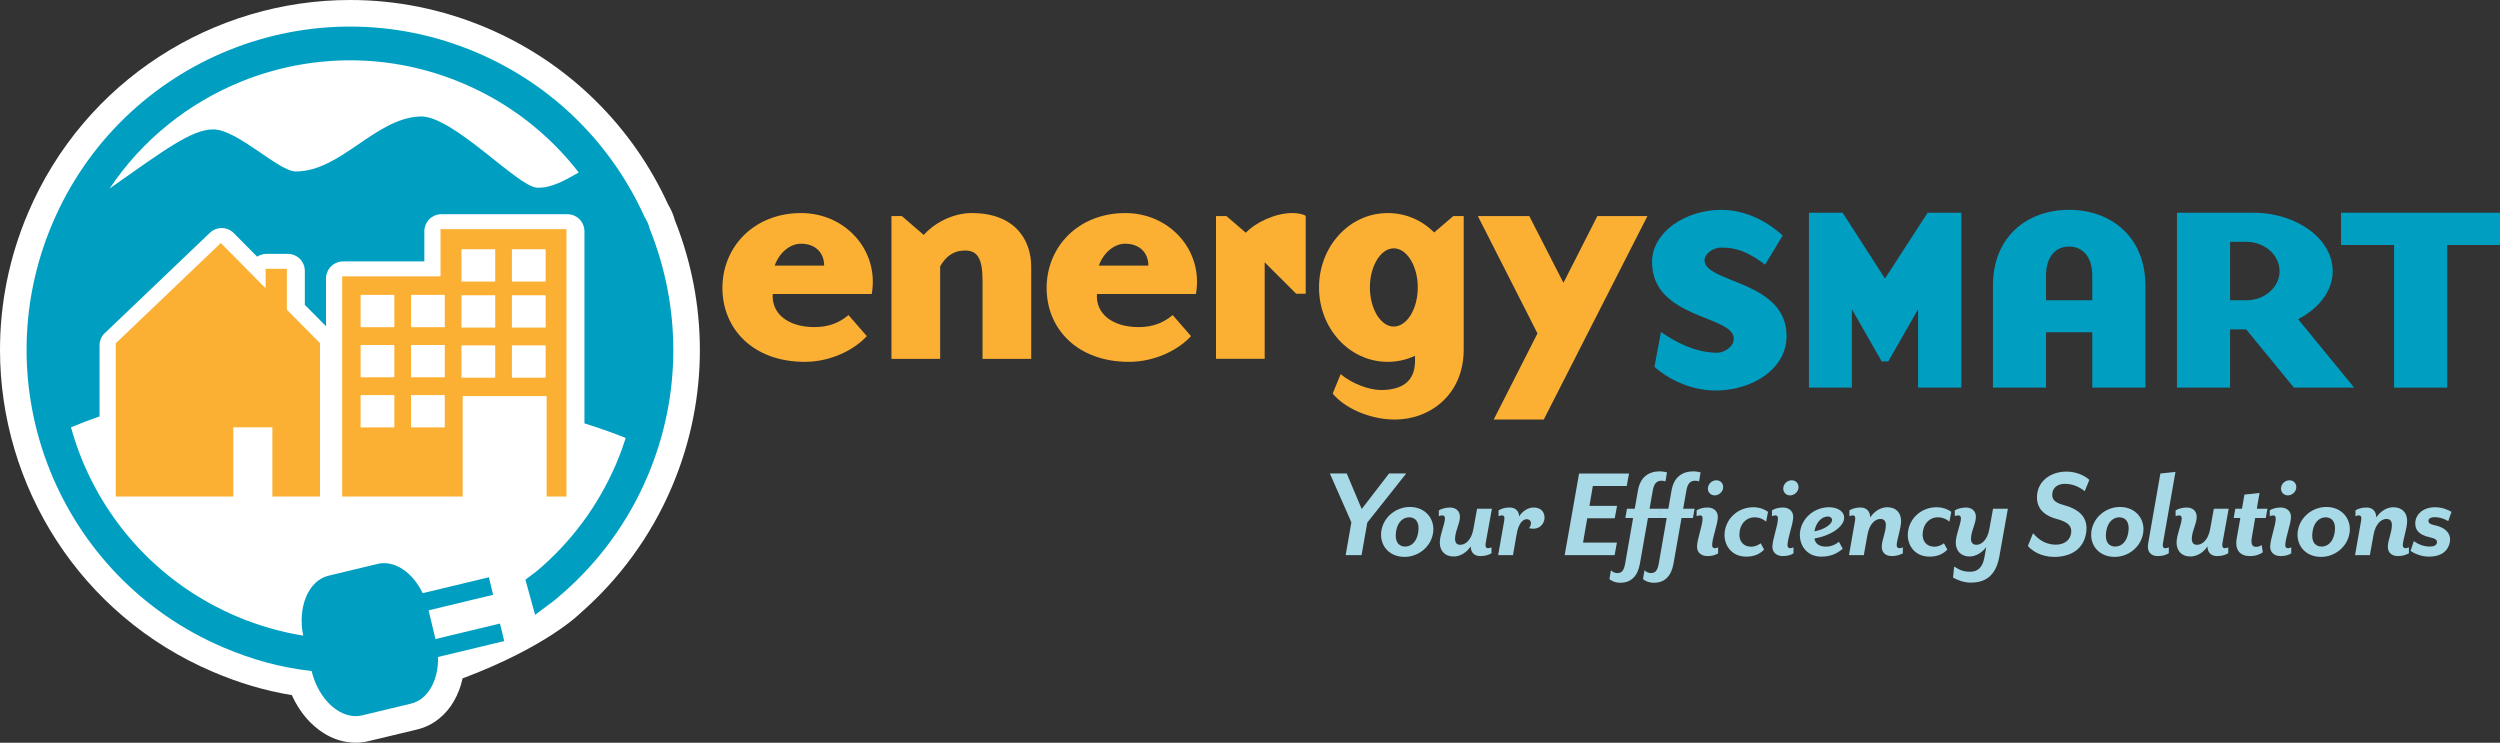 <svg xmlns="http://www.w3.org/2000/svg" id="a" viewBox="0 0 560.24 166.437"><rect x="0" y="0" width="560.24" height="166.437" fill="#333333" stroke="none"/><defs><style>.b{fill:#fff;}.c{fill:#fbb034;}.d{fill:#009fc2;}.e{fill:#a7d9e7;}</style></defs><path class="d" d="M384.516,87.509c-4.743,0-9.757-1.819-13.768-5.289l1.471-7.814c5.948,4.113,10.162,4.641,12.633,4.641,1.404,0,3.678-1.232,3.678-3.172,0-5.228-18.316-4.404-18.316-17.155,0-6.697,7.489-11.696,15.511-11.696,4.811,0,9.824,2.115,13.77,5.762l-3.945,6.52c-4.944-3.759-7.818-3.817-9.892-3.817-1.939,0-3.679,1.524-3.679,2.817,0,5.172,18.383,4.523,18.383,16.982,0,7.581-7.95,12.222-15.844,12.222Z"></path><polygon class="d" points="429.837 86.865 429.837 69.296 423.154 80.986 421.682 80.986 414.996 69.296 414.996 86.865 405.372 86.865 405.372 47.671 412.923 47.671 422.416 62.422 431.977 47.671 439.531 47.671 439.531 86.865 429.837 86.865"></polygon><path class="d" d="M458.507,86.865h-11.896v-22.86c0-11.044,7.753-16.982,17.048-16.982s17.114,5.937,17.114,16.982v22.86h-11.901v-12.401h-10.364v12.401Zm10.364-25.092c0-4.231-2.14-6.523-5.213-6.523-3.01,0-5.151,2.291-5.151,6.523v5.522h10.364v-5.522Z"></path><path class="d" d="M527.555,86.865h-13.499l-10.693-13.046h-3.613v13.046h-11.9V47.671h17.048c9.827,0,17.847,5.879,17.847,13.103,0,4.408-3.075,8.344-7.751,10.754l12.562,15.338Zm-16.714-26.092c0-3.641-3.339-6.579-7.417-6.579h-3.675v13.102h3.675c4.078,0,7.417-2.935,7.417-6.522Z"></path><polygon class="d" points="548.411 54.899 548.411 86.865 536.507 86.865 536.507 54.899 524.611 54.899 524.611 47.671 560.24 47.671 560.24 54.899 548.411 54.899"></polygon><path class="c" d="M283.407,80.413h-10.908v-31.994h2.331l4.353,3.739c2.142-2.266,6.554-4.414,10.415-4.414,1.289,0,2.391,.246,3.003,.613v17.466h-2.144l-7.049-7.046v21.636Z"></path><path class="c" d="M312.569,94.019c-5.581,0-11.275-2.574-13.914-5.822l1.776-4.353c2.575,2.146,6.373,3.557,9.012,3.557,4.657,0,7.659-1.842,7.659-6.558v-1.104c-1.901,.861-3.921,1.35-6.129,1.35-8.517,0-15.383-7.42-15.383-16.672s6.866-16.67,15.383-16.67c4.047,0,7.659,1.593,10.418,4.351l4.291-3.676h2.328v29.909c0,10.112-7.537,15.69-15.441,15.69Zm-.246-38.369c-2.88,0-5.335,3.924-5.335,8.765s2.455,8.766,5.335,8.766c2.942,0,5.392-3.925,5.392-8.766s-2.449-8.765-5.392-8.765Z"></path><polygon class="c" points="357.963 48.42 369.181 48.42 345.952 94.019 334.735 94.019 344.542 74.714 331.182 48.42 342.705 48.42 350.363 63.376 357.963 48.42"></polygon><path class="c" d="M217.731,47.745c9.562,0,13.36,5.823,13.36,12.072v20.597h-10.908v-17.591c0-5.025-1.227-6.682-3.923-6.682s-4.352,1.412-5.577,3.557v20.717h-10.91v-31.994h2.33l4.903,4.229c2.023-2.332,6.191-4.904,10.725-4.904Z"></path><path class="c" d="M255.198,73.301c3.246,0,5.635-1.038,7.599-2.694l4.106,4.718c-3.001,3.249-8.273,5.763-13.913,5.763-11.583,0-18.446-7.42-18.446-16.55,0-9.254,7.108-16.792,17.651-16.792,9.927,0,17.528,8.395,15.809,18.14h-22.184c-.309,4.353,3.37,7.416,9.378,7.416Zm2.144-13.788c0-2.82-1.901-4.901-5.211-4.901-2.206,0-4.717,1.715-5.882,4.901h11.093Z"></path><path class="c" d="M182.546,73.301c3.246,0,5.638-1.038,7.598-2.694l4.104,4.718c-3,3.249-8.273,5.763-13.91,5.763-11.585,0-18.449-7.42-18.449-16.55,0-9.254,7.109-16.792,17.652-16.792,9.926,0,17.527,8.395,15.813,18.14h-22.188c-.308,4.353,3.371,7.416,9.379,7.416Zm2.143-13.788c0-2.82-1.899-4.901-5.207-4.901-2.208,0-4.72,1.715-5.884,4.901h11.092Z"></path><g><path class="e" d="M306.402,117.116l-1.28,7.287h-3.566l1.28-7.352-4.817-10.942h3.78l3.355,7.958,6.128-7.958h3.841l-8.721,11.007Z"></path><path class="e" d="M314.756,124.798c-3.628,0-5.731-2.804-5.184-5.94,.549-3.081,3.324-5.249,6.371-5.249,3.629,0,5.732,2.869,5.185,5.945-.549,3.108-3.354,5.244-6.372,5.244Zm1.036-8.869c-1.282,0-2.561,.941-2.93,3.105-.393,2.348,.581,3.448,2.017,3.448,1.31,0,2.56-.944,2.926-3.11,.396-2.348-.58-3.443-2.013-3.443Z"></path><path class="e" d="M332.926,121.748c-.121,.762,.094,1.1,.548,1.1,.276,0,.58-.119,.763-.185v1.315c-.548,.334-1.37,.639-2.469,.639-1.31,0-2.166-.702-2.195-2.168-.946,1.466-2.469,2.26-3.811,2.26-2.013,0-3.11-1.311-3.11-3.112,0-1.736,1.159-4.205,1.159-5.458,0-.428-.245-.641-.579-.641-.305,0-.58,.092-.794,.154v-1.281c.581-.367,1.587-.639,2.501-.639,1.189,0,2.227,.671,2.227,2.1,0,1.528-1.096,3.203-1.096,4.914,0,.822,.333,1.341,1.186,1.341,1.069,0,2.468-.974,2.927-3.541l.823-4.542h3.323l-1.402,7.745Z"></path><path class="e" d="M342.65,118.366c.151-.182,.429-.614,.429-1.096,0-.549-.367-.918-.946-.918-.822,0-1.83,.853-2.255,3.353l-.825,4.697h-3.322l1.372-7.807c.12-.766-.063-1.1-.519-1.1-.304,0-.578,.125-.761,.186v-1.312c.549-.335,1.372-.639,2.47-.639,1.249,0,2.072,.701,2.164,2.012,.639-1.219,2.103-2.012,3.14-2.012,1.738,0,2.53,.945,2.53,2.346,0,.918-.852,2.9-3.476,2.289Z"></path><path class="e" d="M364.541,108.913h-7.593l-.762,4.453h6.189l-.518,2.771h-6.158l-.946,5.458h7.592l-.517,2.808h-11.19l3.232-18.294h11.19l-.519,2.804Z"></path><path class="e" d="M364.234,116.077l.364-2.074h1.739l.731-4.143c.519-2.929,2.347-4.238,4.971-4.238,.366,0,1.342,.154,1.522,.242l-.334,2.013c-.275-.093-.551-.152-.854-.152-1.128,0-1.707,.642-1.98,2.136l-.734,4.143h2.563l-.366,2.074h-2.561l-1.8,10.246c-.487,2.715-1.891,4.269-4.421,4.269-1.159,0-2.164-.519-2.406-.854l.334-1.95c.272,.336,.885,.639,1.373,.639,1.007,0,1.523-.457,1.828-2.195l1.768-10.154h-1.737Z"></path><path class="e" d="M371.763,116.077l.364-2.074h1.74l.73-4.143c.52-2.929,2.347-4.238,4.969-4.238,.368,0,1.343,.154,1.527,.242l-.338,2.013c-.272-.093-.547-.152-.855-.152-1.125,0-1.703,.642-1.978,2.136l-.731,4.143h2.559l-.365,2.074h-2.561l-1.8,10.246c-.486,2.715-1.889,4.269-4.421,4.269-1.158,0-2.164-.519-2.406-.854l.334-1.95c.274,.336,.884,.639,1.371,.639,1.006,0,1.525-.457,1.831-2.195l1.767-10.154h-1.737Z"></path><path class="e" d="M382.613,124.616c-1.399,0-2.316-.854-2.316-2.075,0-1.707,1.25-4.723,1.25-6.403,0-.394-.212-.641-.551-.641-.334,0-.577,.125-.79,.186v-1.312c.578-.367,1.401-.639,2.469-.639,1.372,0,2.286,.855,2.286,2.072,0,1.707-1.279,4.725-1.279,6.403,0,.399,.243,.641,.578,.641,.305,0,.578-.119,.765-.185v1.346c-.55,.362-1.374,.608-2.411,.608Zm3.537-15.277c-.093,.914-.976,1.676-1.891,1.676-.943,0-1.615-.762-1.521-1.676,.088-.973,.943-1.708,1.89-1.708s1.613,.735,1.522,1.708Z"></path><path class="e" d="M395.785,116.9c-.609-.548-1.524-.972-2.592-.972-1.524,0-2.957,1.002-3.323,3.017-.397,2.222,.763,3.563,2.563,3.563,.943,0,1.675-.424,2.131-.762l.763,1.405c-.853,.916-2.101,1.587-3.996,1.587-3.504,0-5.304-2.899-4.785-5.855,.551-3.081,3.232-5.216,6.374-5.216,1.4,0,2.652,.521,3.291,1.035l-.426,2.196Z"></path><path class="e" d="M399.501,124.616c-1.401,0-2.314-.854-2.314-2.075,0-1.707,1.248-4.723,1.248-6.403,0-.394-.212-.641-.548-.641s-.581,.125-.794,.186v-1.312c.58-.367,1.404-.639,2.469-.639,1.373,0,2.288,.855,2.288,2.072,0,1.707-1.28,4.725-1.28,6.403,0,.399,.243,.641,.579,.641,.303,0,.579-.119,.764-.185v1.346c-.552,.362-1.373,.608-2.411,.608Zm3.539-15.277c-.093,.914-.978,1.676-1.892,1.676-.945,0-1.613-.762-1.523-1.676,.089-.973,.944-1.708,1.89-1.708s1.615,.735,1.525,1.708Z"></path><path class="e" d="M406.606,120.682c.183,1.186,1.099,1.707,2.226,1.801,1.159,.091,2.286-.275,3.263-1.068l.852,1.555c-1.252,1.101-2.743,1.771-4.817,1.771-3.443,0-5.153-2.899-4.724-5.706,.515-3.23,3.442-5.365,6.462-5.365,1.981,0,3.568,.977,3.384,2.621-.184,1.528-2.379,3.601-6.645,4.392Zm2.988-4.938c-1.219,0-2.622,1.157-2.988,3.323,2.226-.396,3.81-1.556,3.932-2.376,.093-.488-.244-.947-.943-.947Z"></path><path class="e" d="M423.954,124.616c-1.22,0-2.259-.639-2.259-2.075,0-1.521,.915-3.202,.915-4.91,0-.819-.397-1.341-1.22-1.341-1.064,0-2.438,.98-2.895,3.537l-.821,4.576h-3.325l1.372-7.807c.12-.766-.06-1.1-.518-1.1-.306,0-.579,.125-.76,.186v-1.312c.547-.335,1.371-.639,2.468-.639,1.311,0,2.165,.763,2.192,2.225,.948-1.462,2.472-2.287,3.815-2.287,2.012,0,3.108,1.281,3.108,3.08,0,1.737-.977,4.209-.977,5.458,0,.399,.246,.641,.58,.641,.337,0,.58-.119,.794-.185v1.346c-.579,.304-1.399,.608-2.469,.608Z"></path><path class="e" d="M436.85,116.9c-.61-.548-1.526-.972-2.593-.972-1.525,0-2.959,1.002-3.322,3.017-.398,2.222,.763,3.563,2.56,3.563,.948,0,1.675-.424,2.134-.762l.764,1.405c-.854,.916-2.104,1.587-3.995,1.587-3.507,0-5.306-2.899-4.786-5.855,.549-3.081,3.231-5.216,6.373-5.216,1.4,0,2.651,.521,3.29,1.035l-.424,2.196Z"></path><path class="e" d="M448.068,124.616c-.823,4.668-3.384,5.945-6.464,5.945-1.374,0-2.835-.488-3.931-1.127l.243-2.47c1.308,.853,2.226,1.159,3.596,1.159,1.586,0,2.775-.824,3.202-3.295l.395-2.256c-.883,1.283-2.377,2.135-3.72,2.135-1.982,0-3.109-1.311-3.109-3.112,0-1.736,1.16-4.205,1.16-5.458,0-.428-.245-.641-.581-.641-.305,0-.579,.092-.794,.154v-1.281c.582-.367,1.586-.639,2.499-.639,1.19,0,2.228,.671,2.228,2.1,0,1.528-1.098,3.203-1.098,4.914,0,.822,.367,1.341,1.219,1.341,1.066,0,2.439-.974,2.896-3.541l.823-4.542h3.325l-1.892,10.613Z"></path><path class="e" d="M467.183,110.073c-1.099-.855-2.533-1.648-4.485-1.648-1.431,0-2.589,.73-2.771,2.041-.152,1.193,.213,2.107,2.531,2.717,3.902,1.035,5.456,3.08,5.06,6.067-.548,4.084-3.81,5.548-7.166,5.548-2.927,0-4.908-1.311-5.915-2.438l1.159-2.867c.978,1.1,2.501,2.561,5.123,2.561,1.796,0,3.2-.942,3.414-2.591,.183-1.524-.519-2.439-3.263-3.174-3.507-.945-4.696-3.078-4.328-5.699,.396-2.897,3.046-4.908,6.584-4.908,2.074,0,4.027,.853,5.092,1.856l-1.035,2.534Z"></path><path class="e" d="M473.886,124.798c-3.626,0-5.73-2.804-5.182-5.94,.551-3.081,3.323-5.249,6.37-5.249,3.629,0,5.736,2.869,5.184,5.945-.547,3.108-3.351,5.244-6.372,5.244Zm1.04-8.869c-1.281,0-2.561,.941-2.929,3.105-.396,2.348,.579,3.448,2.013,3.448,1.311,0,2.56-.944,2.928-3.11,.392-2.348-.581-3.443-2.012-3.443Z"></path><path class="e" d="M484.709,121.748c-.121,.762,.061,1.1,.52,1.1,.305,0,.58-.119,.793-.185v1.315c-.579,.365-1.406,.639-2.468,.639-1.435,0-2.504-.854-2.166-2.803l2.741-15.704,3.385-.366-2.806,16.005Z"></path><path class="e" d="M498.033,121.748c-.121,.762,.092,1.1,.547,1.1,.276,0,.58-.119,.763-.185v1.315c-.547,.334-1.372,.639-2.468,.639-1.312,0-2.166-.702-2.195-2.168-.945,1.466-2.471,2.26-3.812,2.26-2.011,0-3.11-1.311-3.11-3.112,0-1.736,1.16-4.205,1.16-5.458,0-.428-.245-.641-.58-.641-.304,0-.58,.092-.793,.154v-1.281c.58-.367,1.586-.639,2.502-.639,1.187,0,2.227,.671,2.227,2.1,0,1.528-1.1,3.203-1.1,4.914,0,.822,.334,1.341,1.188,1.341,1.069,0,2.47-.974,2.928-3.541l.822-4.542h3.326l-1.404,7.745Z"></path><path class="e" d="M507.758,116.077h-2.38l-.761,4.422c-.214,1.314,.031,2.042,.944,2.042,.518,0,.915-.152,1.28-.393l.243,1.614c-.608,.459-1.583,.854-2.895,.854-2.136,0-3.415-1.312-2.958-3.903l.822-4.636h-1.492l.365-2.074h1.494l.547-3.169,3.388-.368-.61,3.537h2.379l-.366,2.074Z"></path><path class="e" d="M511.052,124.616c-1.404,0-2.318-.854-2.318-2.075,0-1.707,1.253-4.723,1.253-6.403,0-.394-.215-.641-.553-.641-.335,0-.58,.125-.793,.186v-1.312c.578-.367,1.404-.639,2.469-.639,1.374,0,2.288,.855,2.288,2.072,0,1.707-1.281,4.725-1.281,6.403,0,.399,.246,.641,.58,.641,.305,0,.579-.119,.764-.185v1.346c-.551,.362-1.377,.608-2.408,.608Zm3.535-15.277c-.091,.914-.976,1.676-1.891,1.676-.947,0-1.616-.762-1.524-1.676,.09-.973,.944-1.708,1.89-1.708s1.615,.735,1.525,1.708Z"></path><path class="e" d="M520.136,124.798c-3.631,0-5.732-2.804-5.185-5.94,.547-3.081,3.324-5.249,6.371-5.249,3.629,0,5.731,2.869,5.183,5.945-.547,3.108-3.35,5.244-6.369,5.244Zm1.034-8.869c-1.281,0-2.558,.941-2.925,3.105-.398,2.348,.577,3.448,2.011,3.448,1.313,0,2.562-.944,2.928-3.11,.394-2.348-.578-3.443-2.014-3.443Z"></path><path class="e" d="M537.361,124.616c-1.219,0-2.258-.639-2.258-2.075,0-1.521,.914-3.202,.914-4.91,0-.819-.396-1.341-1.217-1.341-1.068,0-2.44,.98-2.895,3.537l-.827,4.576h-3.323l1.374-7.807c.121-.766-.061-1.1-.519-1.1-.307,0-.581,.125-.763,.186v-1.312c.551-.335,1.371-.639,2.471-.639,1.311,0,2.163,.763,2.194,2.225,.944-1.462,2.469-2.287,3.814-2.287,2.01,0,3.106,1.281,3.106,3.08,0,1.737-.976,4.209-.976,5.458,0,.399,.245,.641,.579,.641,.339,0,.58-.119,.793-.185v1.346c-.579,.304-1.4,.608-2.468,.608Z"></path><path class="e" d="M548.64,116.779c-.943-.548-1.892-.882-3.02-.882-.851,0-1.309,.24-1.404,.699-.088,.549,.308,.884,1.343,1.097,2.805,.579,3.661,2.166,3.478,3.536-.305,2.292-2.045,3.511-4.668,3.511-2.068,0-3.596-.884-4.176-1.285l.732-2.193c.793,.552,1.982,1.221,3.599,1.221,.882,0,1.493-.275,1.585-.887,.089-.576-.333-.914-1.585-1.188-2.744-.58-3.477-1.981-3.233-3.658,.216-1.494,1.678-3.08,4.425-3.08,1.613,0,2.956,.612,3.655,1.035l-.73,2.075Z"></path></g><circle class="b" cx="79.126" cy="77.542" r="69.027" transform="translate(-6.981 147.25) rotate(-83.413)"></circle><path class="b" d="M151.26,49.417c-.372-1.398-.95-2.612-1.553-3.615-7.833-17.145-21.881-31.571-40.598-39.531C99.112,2.021,88.696-.003,78.459,0,47.961-.007,18.969,17.908,6.274,47.739,2.021,57.734,0,68.15,0,78.384c-.007,30.496,17.911,59.489,47.742,72.187,5.759,2.45,11.563,4.208,17.667,5.206,1.025,2.294,2.399,4.338,4.078,6.051,2.581,2.621,6.078,4.59,10.209,4.609h.03c.938,0,1.878-.112,2.794-.329l11.001-2.642c3.685-.881,6.502-3.408,8.152-6.259,.942-1.614,1.595-3.355,1.988-5.179,19.092-7.177,26.434-14.655,26.434-14.655,8.635-7.567,15.722-17.092,20.475-28.269,4.252-9.997,6.27-20.414,6.27-30.65,0-10.024-1.934-19.876-5.581-29.037ZM84.272,22.873c-4.158,2.142-7.528,4.823-10.558,6.712-2.812,1.792-5.088,2.758-6.977,2.874-.4-.185-1.276-.656-2.248-1.3-1.944-1.25-4.433-3.08-7.097-4.711-1.041-.596-2.077-1.211-3.19-1.752,.72-.325,1.447-.635,2.18-.931,6.968-2.81,14.46-4.294,22.066-4.294,3.895,0,7.82,.388,11.728,1.188-2.16,.499-4.129,1.308-5.905,2.214Zm32.287,100.472l-2.397,1.803c-.078,.061-.154,.121-.229,.183-.37-.401-.794-.755-1.265-1.042-1.335-.818-2.976-1.08-4.501-.712l-10.726,2.581c-.851-1.041-1.803-1.983-2.856-2.811-2.315-1.812-5.24-3.095-8.518-3.1-.943,0-1.911,.107-2.876,.344l-10.958,2.635c-3.675,.873-6.493,3.402-8.142,6.249-1.005,1.723-1.68,3.591-2.062,5.548-2.238-.646-4.462-1.435-6.665-2.37-15.008-6.386-25.935-18.174-31.596-32.194-.16-.397-.315-.797-.466-1.199,15.459-5.612,31.829-7.699,47.36-7.697,25.938-.031,49.579,5.886,61.918,10.094-3.726,8.686-9.266,15.961-16.02,21.689Z"></path><path class="d" d="M145.578,51.245c-.217-.986-.628-1.842-1.14-2.644-7.222-15.998-20.233-29.437-37.661-36.851C69.954-3.907,27.413,13.248,11.751,50.069c-15.657,36.824,1.502,79.36,38.322,95.022,6.484,2.755,12.854,4.52,19.755,5.281,1.616,6.609,6.672,11.056,11.321,9.939l10.982-2.637c3.804-.918,6.157-5.268,6.033-10.45l14.832-3.562-.948-3.928-14.459,3.472-1.547-6.432,14.461-3.477-.946-3.934-14.832,3.567c-2.244-4.667-6.318-7.477-10.121-6.558l-10.981,2.641c-4.516,1.084-6.979,7.02-5.682,13.43-5.017-.817-10.017-2.233-14.911-4.314-16.501-7.016-28.571-20.029-34.787-35.445-.912-2.262-1.681-4.578-2.335-6.928,2.118-.891,4.258-1.688,6.406-2.445v-15.924c0-1.01,.408-1.994,1.12-2.707,.111-.111,.229-.215,.352-.311l23.252-22.203c1.511-1.443,3.888-1.41,5.36,.076l5.224,5.277c.623-.405,1.357-.632,2.105-.632h4.761c1.006,0,1.991,.407,2.705,1.121,.708,.712,1.118,1.697,1.118,2.703v7.598l4.748,4.791v-10.695c0-1.006,.406-1.991,1.119-2.701,.712-.714,1.695-1.123,2.704-1.123h18.213v-6.756c0-1.009,.406-1.994,1.119-2.707,.713-.71,1.699-1.119,2.704-1.119h28.227c1.007,0,1.992,.409,2.705,1.119,.713,.714,1.121,1.698,1.121,2.707v43.05c3.822,1.199,6.971,2.338,9.253,3.279-.608,1.897-1.298,3.785-2.092,5.658-4.124,9.693-10.32,17.833-17.862,24.187l-2.526,1.903,2.168,7.874,4.207-3.133,2.114-1.803c7.922-6.945,14.461-15.733,18.859-26.07,7.841-18.439,7.452-38.316,.486-55.528Zm-25.283-9.195c-4.368-.274-18.857-16.21-26.103-15.951-10.152,.36-17.765,12.323-27.915,12.323-3.85,0-13.052-9.425-18.49-9.425-4.842,0-10.999,4.658-23.222,13.245,7.375-11.01,17.77-19.227,29.59-23.999,15.413-6.209,33.156-6.549,49.662,.469,10.571,4.497,19.311,11.465,25.87,19.94-2.823,1.583-6.115,3.603-9.392,3.398Z"></path><g><path class="c" d="M64.287,69.404l7.431,7.505v34.363h-10.678v-15.506h-8.763v15.506H25.94v-34.363h.027l23.513-22.452,10.048,10.144v-4.369h4.759v9.171Zm34.432-18.057v10.582h-22.038v49.344h27.002v-22.523h18.814v22.523h4.446V51.347h-28.225Z"></path><g><rect class="b" x="114.718" y="55.857" width="7.559" height="7.238"></rect><rect class="b" x="114.718" y="66.171" width="7.559" height="7.238"></rect><rect class="b" x="114.718" y="77.4" width="7.559" height="7.236"></rect><rect class="b" x="103.416" y="55.857" width="7.558" height="7.238"></rect><rect class="b" x="103.416" y="66.171" width="7.558" height="7.238"></rect><rect class="b" x="103.416" y="77.4" width="7.558" height="7.236"></rect><rect class="b" x="92.111" y="66.083" width="7.559" height="7.238"></rect><rect class="b" x="92.111" y="77.314" width="7.559" height="7.233"></rect><rect class="b" x="92.111" y="88.539" width="7.559" height="7.24"></rect><rect class="b" x="80.809" y="66.083" width="7.562" height="7.238"></rect><rect class="b" x="80.809" y="77.314" width="7.562" height="7.233"></rect><rect class="b" x="80.809" y="88.539" width="7.562" height="7.24"></rect></g></g></svg>